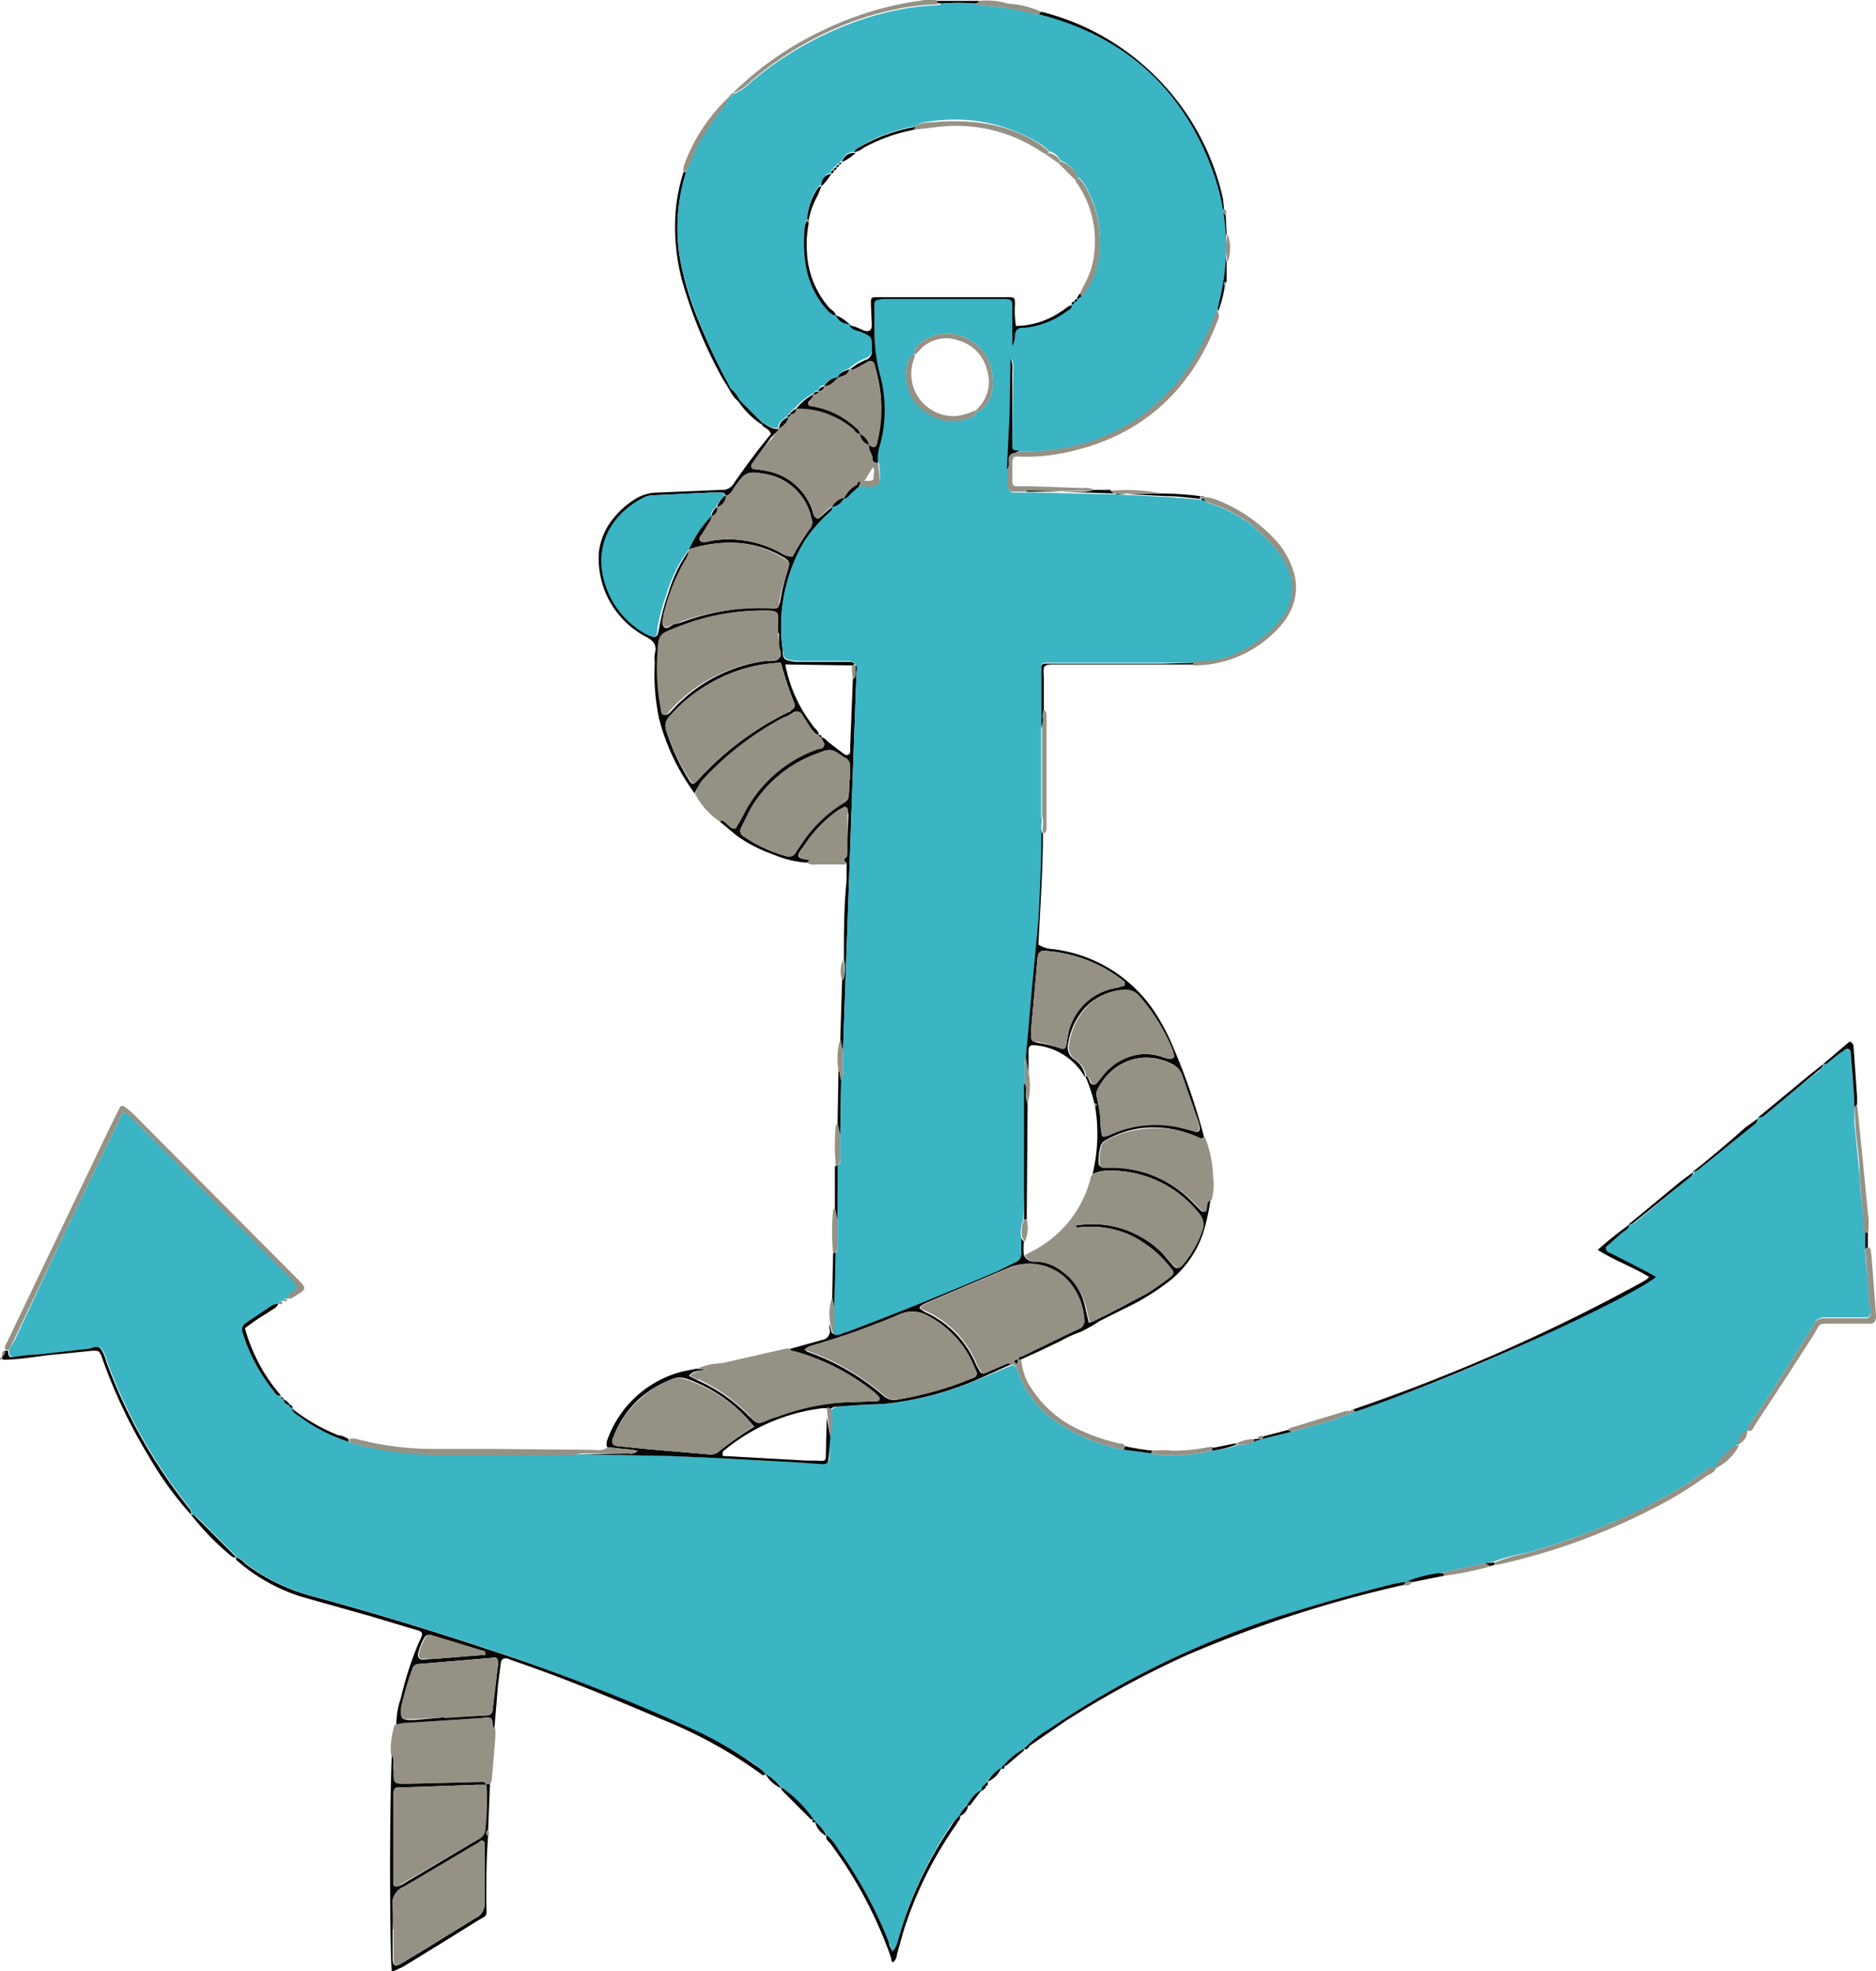 <svg xmlns="http://www.w3.org/2000/svg" viewBox="0 0 208.3 218.9"><g data-name="Group 991"><path data-name="Path 4084" d="M31.4 144.3a.2.2 0 0 1-.1.2c-.2 0-.3 0-.3.3a2.3 2.3 0 0 0-.7.1l-3 2c-.5.3-.5.5-.4 1a20 20 0 0 0 3.5 6.6c.2.3.4.6.8.6a.3.3 0 0 0 .3.3.6.6 0 0 0 .7.6.3.3 0 0 0 .3.3c0 .6.5.8 1 1.1a18.6 18.6 0 0 0 5.3 2.7 2.2 2.2 0 0 0 .4.2 37.6 37.6 0 0 0 9.4 1.2h16l10 .2 4.7.2 9.1.5 3.1.1c.4 0 .6-.2.6-.5v-2.4a8 8 0 0 0 .2-3 1 1 0 0 1 .8-.4l2.8-.2 2.4-.1a35.1 35.1 0 0 0 10.1-2.6l4-1.7c.5.1.6.5.7.9a11.1 11.1 0 0 0 4.5 5.6 20.1 20.1 0 0 0 7.2 2.9l3 .4.3.1a18.6 18.6 0 0 0 6.5-.4 11.4 11.4 0 0 0 3-.7 2.6 2.6 0 0 0 1.6-.3l.9-.3 3.3-.8 4.6-1.3 2.4-.9a203.6 203.6 0 0 0 33.5-15l-.9-.5-4.1-2c-.3-.2-.6-.3-.6-.8l1.7-1.5c.3-.3.8-.5.9-1a1 1 0 0 0 .6-.2l6.2-5.1c.2-.2.4-.3.4-.6a1 1 0 0 0 .6-.3l6.2-5c.2-.2.4-.4.3-.7a1 1 0 0 0 .7-.2q3-2.6 6.1-5c.2-.2.5-.4.4-.7a1 1 0 0 0 .7-.3l1-.8.6-.4c.4-.3.8-.2.8.4 0 2 .5 4 .4 6v1.6l.6 6c0 2 .5 3.9.4 5.8l.2.4v1.8c0 1.9.5 3.8.4 5.7a4.3 4.3 0 0 0 .2.8 3 3 0 0 1 0 .6.5.5 0 0 1-.4.5h-4.7a1.3 1.3 0 0 0-1.2.7l-.3.6-4.2 6.7-2.5 3.7c-.2.3-.4.5-.3.9a1.3 1.3 0 0 0-1 1.5l-.4.1a12.6 12.6 0 0 0-2 2v.5h-.1a1.3 1.3 0 0 0-1.2.3 35.1 35.1 0 0 1-5.5 3.4c-1.7 1-3.4 1.8-5.2 2.5a71 71 0 0 1-9 3.2 22.8 22.8 0 0 0-3.8 1l-1 .2-4.6 1-.6.2a15.3 15.3 0 0 0-3.7 1 7.8 7.8 0 0 0-1.3.1q-6.4 1.6-12.7 3.6a100.1 100.1 0 0 0-25.5 12.5 13 13 0 0 0-2.8 2.2 7.6 7.6 0 0 0-2.2 1.9.5.5 0 0 0-.3.3 4.1 4.1 0 0 0-1.6 1.5.5.5 0 0 0-.3.4.6.6 0 0 0-.3.6c-.8.2-1.2.9-1.6 1.5a2.9 2.9 0 0 0-.9 1.3 4.1 4.1 0 0 0-1 1.1 43 43 0 0 0-5.8 12.7 2.6 2.6 0 0 1-.6 1.2l-.4-1a47.7 47.7 0 0 0-5.6-10.3 5.8 5.8 0 0 0-1.3-1.6 4.4 4.4 0 0 0-1.3-1.5l-.3-.3a14.2 14.2 0 0 0-3.4-3.5A5.5 5.5 0 0 0 85 197a4.3 4.3 0 0 0-1.1-1 39.6 39.6 0 0 0-6.5-3.7 215 215 0 0 0-23-9.1q-9.6-3.2-19.5-5.9a21.7 21.7 0 0 1-7.5-3.6 3.2 3.2 0 0 0-1.1-.8l-4.6-4.6h-.4c0-.6-.3-1-.6-1.3a58.1 58.1 0 0 1-8.8-15.8 4.4 4.4 0 0 0-.6-1.4c-.4-.5-1 0-1.6 0l-5.2.6a23.7 23.7 0 0 0-3 .3c-.4 0-.5-.2-.5-.8l.7-1.2 5.2-11.2 5.7-11.8a17.4 17.4 0 0 0 .8-1.7c.2-.5.6-.5 1-.1l.6.6 17.2 17.3.8.7a.4.4 0 0 1 0 .7c-.4.3-1 .4-1 1Z" fill="#3bb4c4"/><path data-name="Path 4105" d="M92.2 159.6 92 162c0 .4-.2.6-.6.6l-3-.2-9.2-.5-4.7-.2-10-.2 5.3-.1a1 1 0 0 0 1-.3 14.6 14.6 0 0 0-1.7-.2l-1.7-.2a1.3 1.3 0 0 1 0-.7 12 12 0 0 1 8.4-7.7l1.5-.3 1 .1c-.6.2-1.3 0-1.8.7l.2.1.8.4a18.4 18.4 0 0 1 5.6 3.9c1.1 1 .9 1 2.4.4l.9-.4a25.3 25.3 0 0 1 8.3-1.5l2.7-.1a.3.3 0 0 0 .1-.5 7.1 7.1 0 0 0-.5-.5 24.8 24.8 0 0 0-8.7-4.5c-.2 0-.5 0-.6-.3l3.6-1a1 1 0 0 0 .8-1.3 4.4 4.4 0 0 1 0-.5l.2.8a.3.3 0 0 0 .2.3c.6.2 1-.2 1.5-.3 5.6-2 11.2-4.4 16.7-6.8l2-1a1 1 0 0 0 .6-.9v-1.7l.4.5a4.8 4.8 0 0 0 0 1.5 1.2 1.2 0 0 0 1.2.7 5 5 0 0 1 3 1 6.7 6.7 0 0 1 2.6 4.1l.4 1.7a3.7 3.7 0 0 0 .5-.2q3-1.4 5.7-3a32.6 32.6 0 0 0 2.7-1.9c.5-.3.5-.6.1-1a12.3 12.3 0 0 0-4.6-3.7 10.7 10.7 0 0 0-5.5-.8c-.1 0-.4.1-.4-.2a11 11 0 0 1 9.6 3l1.3 1.5c.3.3.5.3.9 0a11.3 11.3 0 0 0 2.2-4 1.8 1.8 0 0 0-.4-2 12.5 12.5 0 0 0-10-4.6 4 4 0 0 0-1.7.4 18.7 18.7 0 0 0 .3-7.5c.2-.2 0-.3-.1-.4a17.4 17.4 0 0 0-1-3c.4 0 .4.5.6.8.2.2.4.2.6 0l.8-1a6.4 6.4 0 0 1 3.9-2.2 6 6 0 0 1 3 .4c.3 0 .5.2.8 0 .2-.2 0-.4 0-.7a20.8 20.8 0 0 0-3.7-6 2 2 0 0 0-1.8-.8 6 6 0 0 0-4.2 1.9 7.6 7.6 0 0 0-1.9 4 1.6 1.6 0 0 0 .6 1.7 2.7 2.7 0 0 1 1.3 2 1.8 1.8 0 0 1-.3-.4 7 7 0 0 0-5.1-3.1c-.7-.1-.9 0-.9.7v2.3l-.4-1.7.7-7.9.7-7.4c.2-3.8.4-7.7.4-11.5a2.8 2.8 0 0 1 0 1.1 1.5 1.5 0 0 0 .2.9c0 4.1-.3 8.2-.5 12.3a3.4 3.4 0 0 0 1.6.5 15.8 15.8 0 0 1 11.7 7.6 22.3 22.3 0 0 1 1.5 2.9 71 71 0 0 1 3.6 10.4.6.6 0 0 1-.7 0 11.6 11.6 0 0 0-6.4-1 10.9 10.9 0 0 0-3.8 1.3 1.1 1.1 0 0 0-.6.7 5.6 5.6 0 0 0-.2 2 .4.4 0 0 0 .4.3h1a12.8 12.8 0 0 1 9.2 4.1l.7.7c.3.3.5.2.6-.2 0-.4 0-.8.5-.9a24.2 24.2 0 0 1-.8 3.6 11.4 11.4 0 0 1-3.8 5.4 26.7 26.7 0 0 1-3.7 2.4l-4 2a15.4 15.4 0 0 1-2.1 1.2 13.6 13.6 0 0 0-2.2 1l-2.3 1.1-2.2 1h-.3c0-.3.3-.3.5-.4l4.7-2.3 1.5-.7a1 1 0 0 0 .6-1.2 7 7 0 0 0-1.7-4 5.8 5.8 0 0 0-6.4-1.7l-9.4 4c-.3.2-.6.2-.7.6l.6.4a11 11 0 0 1 5.7 5.9l.4.7a.4.4 0 0 0 .5.2l2.3-1a.6.6 0 0 1 .7 0l-4 1.8a35.1 35.1 0 0 1-10.1 2.6l-2.4.1-2.8.2a1 1 0 0 0-.8.3.6.6 0 0 0-.5-.1 2.2 2.2 0 0 0-.5 0 21.1 21.1 0 0 0-10.7 4.6.5.5 0 0 0-.2.7h.3l9 .5h1.1c1 .1 1 0 1-.8l.1-4Zm-2.9-9.8.3.3a26.4 26.4 0 0 1 8.6 5 1.8 1.8 0 0 0 1.6.3 37.5 37.5 0 0 0 8-2.3c.7-.2.8-.5.5-1a11.2 11.2 0 0 0-5.3-6 3.5 3.5 0 0 0-3.2-.1 84.8 84.8 0 0 1-9.9 3.5 3 3 0 0 0-.6.4Zm-5.6 8.6a16.6 16.6 0 0 0-7.5-5.3 2.3 2.3 0 0 0-1.7.1 12.2 12.2 0 0 0-3.7 2.3 11.3 11.3 0 0 0-2.7 4.1c-.3.6 0 1 .6 1l2.9.3 7 .6a1.5 1.5 0 0 0 1.2-.3 38.3 38.3 0 0 1 4-2.8Zm38.7-32.2c.5 0 .8-.2 1.2-.4a12 12 0 0 1 8-.5l1.2.4c.2 0 .4 0 .4-.4a2.5 2.5 0 0 0-.1-.6l-1.9-5.4a2 2 0 0 0-1-1.1c-2.8-1.5-6.4-.8-8.3 2.7a1.3 1.3 0 0 0-.1 1 20.3 20.3 0 0 1 .4 2.5 6 6 0 0 0 .2 1.8Zm-7.9-12v.8c0 .5 0 .6.7.8a14.7 14.7 0 0 1 2.5.6c.4.2.6 0 .7-.3a14.8 14.8 0 0 1 .3-1.7 6.5 6.5 0 0 1 5.3-4.7l.7-.2c.2 0 .2-.2.2-.4a.6.6 0 0 0-.2-.2 15.7 15.7 0 0 0-8.6-3.3c-.6 0-.8.1-.9.8l-.7 7.8Z" fill="#070707"/><path data-name="Path 4117" d="M112.4 151.6a.6.6 0 0 0-.7-.1l-2.3 1a.4.4 0 0 1-.5-.2l-.4-.7a11 11 0 0 0-5.7-6l-.6-.3c.1-.4.4-.4.7-.6l9.4-4a5.8 5.8 0 0 1 6.4 1.6 7 7 0 0 1 1.7 4.1 1 1 0 0 1-.6 1.2l-1.5.7-4.7 2.3c-.2 0-.5.1-.5.4a.9.9 0 0 0-.3 0 .9.9 0 0 0-.2.2 1 1 0 0 0 .1.2.1.1 0 0 0 .3-.1v-.3h.4a6.4 6.4 0 0 0 1.2 3.3 12.4 12.4 0 0 0 5.3 4.5 21.5 21.5 0 0 0 4.4 1.5c.2 0 .5 0 .6.3l-.1.4a20.1 20.1 0 0 1-7.2-2.9 11.1 11.1 0 0 1-4.5-5.6c-.1-.4-.2-.8-.7-1Z" fill="#969185"/><path data-name="Path 4122" d="M77.2 88.2a24.1 24.1 0 0 1-4-8.3 23.9 23.9 0 0 1-.5-6.3 5 5 0 0 1 0-1c.3-1-.2-1.5-1-1.9a9.8 9.8 0 0 1-5.2-9.4 7.2 7.2 0 0 1 1.5-3.6 9.4 9.4 0 0 1 2.4-2.2 4.8 4.8 0 0 1 2.6-.8l7.2-.3a1.4 1.4 0 0 0 1.2-.6c1.3-1.9 2.7-3.8 4.2-5.6-.2-.6-.8-.7-1-1v-.3c.6.3 1.2.9 2 .7l-1 1-2.1 2.9c-.2.3 0 .6.3.6a14.2 14.2 0 0 1 1.8.3 6.6 6.6 0 0 1 4.5 4c.2.4.1.9.7 1.2.6-.3 1-1 1.7-1.3 0 .5-.4.6-.6.8a15.4 15.4 0 0 0-2.6 3.1 18.5 18.5 0 0 0-2.4 11.9c0 1.2.2 1.2 1.4 1.4h6c.2 0 .5 0 .6.3l-.3.1-7-.1a1.3 1.3 0 0 0-.4 0 15.8 15.8 0 0 0 3 6.7c.2.4.7.6.7 1.1-.3 0-.5-.3-.7-.5L89 79.5a.6.6 0 0 0-1-.3l-.9.5a33.8 33.8 0 0 0-9 7 4.1 4.1 0 0 0-1 1.5ZM76.5 61a2.5 2.5 0 0 1-.5 1.4 22.7 22.7 0 0 0-2.3 5.8c0 .5-.3 1 0 1.4.4.4.8-.2 1.2-.3a4 4 0 0 0 .8-.2 26 26 0 0 1 10-1.6c.7.1.7 0 .9-.6a25.7 25.7 0 0 1 .9-3.7c.2-.7.2-.9-.5-1.3a11.4 11.4 0 0 0-5-1.6 14.8 14.8 0 0 0-5.5.7 13.3 13.3 0 0 1 2.5-3.8 1.2 1.2 0 0 1-.3.9l-.8 1.3a.6.6 0 0 0-.2.6c.1.2.4.2.6.2l1-.2a12 12 0 0 1 7.4 1.4 2.2 2.2 0 0 0 1.3.4 29.4 29.4 0 0 1 2-3.2 1 1 0 0 0 .1-1 6.3 6.3 0 0 0-5.4-5c-1.7-.3-2-.1-3 1.3-.3.4-.5 1-1.1 1.2a.5.5 0 0 0-.5-.4H79l-6.4.3a2.3 2.3 0 0 0-1 .2c-3 1.5-5.7 4.9-4.4 9.4a9.6 9.6 0 0 0 4.4 5.7 4.3 4.3 0 0 0 .9.4.4.4 0 0 0 .5-.2 5 5 0 0 0 .2-.8 23.1 23.1 0 0 1 1-3.8 15.6 15.6 0 0 1 2.4-4.9Zm10.2 12.6a16.8 16.8 0 0 0-7.7 2.2 17.2 17.2 0 0 0-4.7 3.8 1.5 1.5 0 0 0-.3 1.6 23.3 23.3 0 0 0 2.5 5.4 1.2 1.2 0 0 0 .2.3.3.3 0 0 0 .5 0 4.8 4.8 0 0 0 .5-.5 33.4 33.4 0 0 1 9.8-7.3c.2 0 .3-.2.4-.3a.5.5 0 0 0 .3-.7 40.4 40.4 0 0 1-1.5-4.5Zm-.3-3.3v-1.5c0-.8-.1-.9-1-1H85a25 25 0 0 0-10 2c-1.7.6-1.8.7-1.9 2.6a24.1 24.1 0 0 0 .3 6c.1.4 0 .9.4 1 .4 0 .6-.3.8-.5A17.1 17.1 0 0 1 85 73.4c.5 0 1.1.1 1.5-.3s0-1 0-1.5v-1.3Z" fill="#070707"/><path data-name="Path 4123" d="M87.8 149.8c0 .3.4.2.6.3a24.8 24.8 0 0 1 8.7 4.5 7.1 7.1 0 0 1 .5.5.3.3 0 0 1-.1.5l-2.7.1a25.3 25.3 0 0 0-8.3 1.6l-1 .3c-1.4.6-1.2.7-2.3-.4a18.4 18.4 0 0 0-5.6-4c-.3 0-.5-.2-.8-.3l-.2-.1c.5-.6 1.2-.5 1.8-.7l-1-.1a6.7 6.7 0 0 1 2.7-.6l7-1.6a1.3 1.3 0 0 1 .7 0Z" fill="#969185"/><path data-name="Path 4126" d="M55 192a9.5 9.5 0 0 1 0 1l-.4 4.7a2.2 2.2 0 0 1-.2.5.3.3 0 0 0-.4 0c0-.4-.5-.3-.7-.3l-8 .2c-1.6 0-1.6 0-1.6-1.5 0-.6.2-1.2-.3-1.8a9 9 0 0 1 .4-3.2l.2-.1a6.7 6.7 0 0 1 1.7-.2l7.6-.5c.4 0 .8-.2 1.2 0 .3.3 0 .8.3 1a1 1 0 0 0 .1.1Z" fill="#969185"/><path data-name="Path 4127" d="M77.2 88.2a4.1 4.1 0 0 1 .8-1.6 33.8 33.8 0 0 1 9.1-7c.3 0 .7-.3 1-.4a.6.6 0 0 1 1 .2l1.1 1.7c.2.2.4.5.7.5a.4.4 0 0 0 .3.3 5.6 5.6 0 0 0 .3.6c.1.2 0 .4-.2.6a3.2 3.2 0 0 1-.5.1 14.7 14.7 0 0 0-8.3 7.4l-.8 1.4c-.6 0-1-.5-1.4-.8l-.3.1a8.5 8.5 0 0 1-2.8-3.1Z" fill="#969185"/><path data-name="Path 4128" d="M134.5 133.3c-.5.1-.4.5-.5.9 0 .4-.3.5-.6.2l-.7-.7a12.8 12.8 0 0 0-9.3-4h-.9a.4.4 0 0 1-.4-.4 5.6 5.6 0 0 1 .2-2 1.1 1.1 0 0 1 .6-.7 10.9 10.9 0 0 1 3.8-1.2 11.6 11.6 0 0 1 6.4.9.6.6 0 0 0 .7 0 13 13 0 0 1 .9 4.5 5.5 5.5 0 0 1-.2 2.5Z" fill="#969185"/><path data-name="Path 4129" d="M55 192a1 1 0 0 1-.2-.2c-.2-.2 0-.7-.3-1-.4-.2-.8 0-1.2 0l-7.6.5a6.7 6.7 0 0 0-1.7.2 9.4 9.4 0 0 1 .5-2.9 38.6 38.6 0 0 1 2-6.2l.2-.4c.3-.7.2-.8-.5-1l-5-1.5-7.8-2.2a20 20 0 0 1-7.2-4.1v-.3a3.2 3.2 0 0 1 1.1.8 21.7 21.7 0 0 0 7.5 3.6q9.9 2.7 19.5 5.9a215 215 0 0 1 23 9 39.6 39.6 0 0 1 6.5 3.8 4.3 4.3 0 0 1 1.2 1 .3.3 0 0 1-.5 0 51.3 51.3 0 0 0-11.1-6.1c-5.4-2.3-10.9-4.6-16.5-6.5l-.5-.2c-.5-.1-.7 0-.8.5l-.3 2.4-.4 4.8Zm-5.6-1.3 4.6-.2c.4 0 .7-.2.7-.7l.6-5c0-.6-.1-.8-.6-.7l-8.3.7a.7.7 0 0 0-.6.5 30.8 30.8 0 0 0-1.2 4.4 4.6 4.6 0 0 0 0 .4c-.1.7 0 .8.7.9h.8l3.3-.3Zm-1-6.5 5-.4.4-.1a.3.3 0 0 0-.3-.4l-5.6-1.7a.6.6 0 0 0-.8.3 7 7 0 0 0-.7 1.8c0 .4.2.6.5.6l1.4-.1Z" fill="#070707"/><path data-name="Path 4130" d="M80 91.3c0-.2.2-.2.3-.1.5.3.8.9 1.4.8l.8-1.4a14.7 14.7 0 0 1 8.3-7.4 3.2 3.2 0 0 0 .5-.1c.2-.2.3-.4.2-.6a5.6 5.6 0 0 1-.3-.6c.4 0 .6.4.9.6l1.7 1.3a.4.4 0 0 0 .6-.3 5.7 5.7 0 0 0 0-.6l.3-7.5a.5.5 0 0 0 .3-.4v-1.2c.3.3.1.7.1 1l-.4 11-.5 14-.6 17-.3-1.4.2-6.5.2-.3a4.2 4.2 0 0 0 0-2c0-3 0-5.9.3-8.8V96c.1-.3-.7-.5 0-.8v-.6l.2-4a2.3 2.3 0 0 0-.1-.6.3.3 0 0 0-.5-.3 3.7 3.7 0 0 0-.7.4 14.4 14.4 0 0 0-3.6 3.8c-1 1.3-.9 1.4.6 1.6l-.3.3a11 11 0 0 1-3.7-.9 15.8 15.8 0 0 1-4.1-2.1L80 91.3Zm14.3-4.7v-1.4a1 1 0 0 0-.5-1l-.1-.1c-1.4-1-1.5-1-3-.4a14 14 0 0 0-7.4 6.2l-1 2a.7.7 0 0 0 .3 1 15.4 15.4 0 0 0 4.8 2.2c.5 0 .7 0 1-.5l.4-.7a14.9 14.9 0 0 1 4-4.2c1.6-1 1.4-.6 1.5-2.6v-.5Z" fill="#070707"/><path data-name="Path 4131" d="M43.4 194.8c.5.6.2 1.2.3 1.8 0 1.5 0 1.5 1.5 1.5l8-.2c.3 0 .7-.1.8.3h-1l-8.5.3h-.3c-.4 0-.5.3-.5.6V208.8a3.5 3.5 0 0 0 0 .5.3.3 0 0 0 .3.2 1.7 1.7 0 0 0 .6-.2l8.6-5.1a1.2 1.2 0 0 0 .6-1 27.5 27.5 0 0 0 .2-5 .3.3 0 0 1 .4 0l-.2 5c-.3.3-.3.3 0 .7-.2 2.4-.2 4.8-.2 7.2 0 2 .3 1.4-1.3 2.4a657 657 0 0 1-8.1 5c-.4.1-.7.4-1.1.4-.2-1.6-.3-16.5 0-24Zm.2 19.5v3.2c0 .8.3 1 1 .5l2.2-1.3 6-3.7a1.7 1.7 0 0 0 1-1.7V204.9a.3.3 0 0 0-.6-.3l-1 .6-7.3 4.3a2 2 0 0 0-1.3 2.2 22.5 22.5 0 0 1 0 2.6Z" fill="#070707"/><path data-name="Path 4132" d="M32 144.2c0-.6.5-.7.8-1a.4.4 0 0 0 0-.6l-.7-.8L15 124.5l-.7-.6c-.3-.4-.7-.4-.9.1a17.4 17.4 0 0 1-.8 1.7l-5.7 11.8-5.3 11.2-.6 1.2H.6c-.2-.4.2-.8.3-1.1l11.3-23.6 1-2c.2-.5.4-.5.9-.1l.7.6 18 18.1c1.4 1.4 1.3 1.3-.3 2.3a.7.7 0 0 1-.5.1Z" fill="#969185"/><path data-name="Path 4133" d="M180.9 136c0 .5-.6.7-.9 1l-1.7 1.5c0 .5.3.6.6.7l4.1 2.1.9.5c-3.8 2.9-23 11.5-33.5 15 0-.3-.2-.3-.4-.2a204 204 0 0 0 32.3-14.2c.3-.2.6-.3.8-.6-1.8-1.1-3.8-1.8-5.7-3a42.2 42.2 0 0 1 3.5-2.8Z" fill="#070707"/><path data-name="Path 4134" d="M113.7 194.2a13 13 0 0 1 2.8-2.2 100.1 100.1 0 0 1 25.5-12.5q6.3-2 12.7-3.6a7.8 7.8 0 0 1 1.4-.2l-.2.3a136 136 0 0 0-24.1 7.8 106 106 0 0 0-13.6 7.4l-3.9 2.7c-.1.2-.3.5-.6.3Z" fill="#070707"/><path data-name="Path 4135" d="M135.2 34.6a1 1 0 0 1 0 1c-3 7.9-8.6 13-17.1 14.7a20.1 20.1 0 0 1-5 .4c-.5 0-.6 0-.7.6v2.2c0 .4.2.5.5.5h1.5l5.9.2a2 2 0 0 1 1.2.2 4 4 0 0 1-1.4.1l-6 .1h-1.6a.7.7 0 0 1-.7-.7v-1.8c.3-.3.2-.7.2-1a.7.7 0 0 1 .7-.8 3.3 3.3 0 0 0 .5-.2 23.4 23.4 0 0 0 4.5-.3 21.1 21.1 0 0 0 9-3.7A29.3 29.3 0 0 0 130 43a19.7 19.7 0 0 0 3-4.3 45.3 45.3 0 0 0 2-4.4.2.2 0 0 1 .1.3Z" fill="#969185"/><path data-name="Path 4136" d="M135.2 34.6a.2.2 0 0 0-.1-.3l.2-1a24.6 24.6 0 0 0-.7-14.2c-3.4-9.2-9.8-15-19.3-17.5l.3-.3a27.3 27.3 0 0 1 12 6.5 27.5 27.5 0 0 1 8.2 14.3l.1 1c-.1.4-.1.6.2.8l.1 2a7 7 0 0 0 0 3.2v2.2c-.3 0-.4.2-.2.4a11.6 11.6 0 0 1-.8 3Z" fill="#070707"/><path data-name="Path 4137" d="m89.6 95.8.3-.3c-1.5-.2-1.5-.3-.6-1.6a14.4 14.4 0 0 1 3.6-3.8 3.7 3.7 0 0 1 .7-.4.3.3 0 0 1 .5.2 2.3 2.3 0 0 1 0 .7v4c0 .2 0 .6-.2.6-.6.3.2.5 0 .8h-3.3a1.3 1.3 0 0 1-1-.2Z" fill="#969185"/><path data-name="Path 4138" d="M91.8 203.8a5.8 5.8 0 0 1 1.3 1.6 47.7 47.7 0 0 1 5.6 10.3c0 .3.2.6.4 1a2.6 2.6 0 0 0 .6-1.2 43 43 0 0 1 5.9-12.7 4.1 4.1 0 0 1 1-1.2c.1.5-.3.7-.4 1a43.2 43.2 0 0 0-5.8 11.6l-.8 2.8a1.4 1.4 0 0 1-.4.9c-.3 0-.2-.4-.3-.6a47.8 47.8 0 0 0-6.8-12.7c-.2-.2-.5-.4-.3-.8Z" fill="#070707"/><path data-name="Path 4139" d="M.6 150h.3c0 .5.1.8.5.7a23.7 23.7 0 0 1 3-.3l5.2-.6c.6 0 1.2-.5 1.6 0a4.4 4.4 0 0 1 .6 1.4 58.1 58.1 0 0 0 8.8 15.8c.3.4.7.7.6 1.2a38.3 38.3 0 0 1-4.7-6.5 57.8 57.8 0 0 1-5.2-11c-.3-.7-.3-.7-1-.7l-5 .5c-1.6.2-3.3.5-5 .5l-.1-.3c.2-.2.4-.4.3-.7Z" fill="#070707"/><path data-name="Path 4140" d="M133.8 55.2a5.7 5.7 0 0 1 1 .2 17.4 17.4 0 0 1 7.2 5 9 9 0 0 1 1.5 2.7 5.9 5.9 0 0 1-.4 5.1 4.6 4.6 0 0 1-.5.8 12.8 12.8 0 0 1-9.8 4.9 1.2 1.2 0 0 1-.3 0v-.4c.4-.3.8-.2 1.2-.2a9.2 9.2 0 0 0 1.6-.2 13 13 0 0 0 6.7-4.3 5.3 5.3 0 0 0 1.3-4.3 6.5 6.5 0 0 0-1.4-3.2 21.1 21.1 0 0 0-3.3-3.3 17 17 0 0 0-4.8-2.3l-.1-.3Z" fill="#969185"/><path data-name="Path 4141" d="m67.5 160.7 1.7.2a14.6 14.6 0 0 1 1.6.2 1 1 0 0 1-.9.3h-5.3l-1.2.2H48.6a37.6 37.6 0 0 1-9.4-1.3 2.2 2.2 0 0 1-.4-.2v-.3a1.7 1.7 0 0 1 .8 0 32.9 32.9 0 0 0 7.9 1.1h6.7l11.3.1c.7 0 1.4.2 2-.3Z" fill="#969185"/><path data-name="Path 4142" d="M194.1 158.9c-.1-.4 0-.6.3-.9l2.5-3.7 4.2-6.7.3-.6a1.3 1.3 0 0 1 1.2-.6h4.6a.5.5 0 0 0 .5-.6 3 3 0 0 0 0-.6 4.3 4.3 0 0 1-.2-.8c0-2-.3-3.8-.4-5.7l.4-.2c.3.2.2.6.3.9l.5 6.6v.2c0 .5-.2.8-.7.8h-4c-1.7 0-1.4-.2-2.2 1.2l-2.7 4.2-3.8 5.8c-.2.3-.3.8-.8.7Z" fill="#969185"/><path data-name="Path 4143" d="M166 173.5a22.8 22.8 0 0 1 3.8-1.1 71 71 0 0 0 8.9-3.2c1.8-.7 3.5-1.6 5.2-2.5a35.1 35.1 0 0 0 5.5-3.4 1.3 1.3 0 0 1 1.2-.4c-.2.6-.7.8-1.1 1a43.4 43.4 0 0 1-6.3 3.8 70.8 70.8 0 0 1-16.6 6 4.3 4.3 0 0 1-.7.1v-.3Z" fill="#969185"/><path data-name="Path 4144" d="M81.4 10.3a36 36 0 0 1 9.7-6.8A36.5 36.5 0 0 1 102.7 0a3 3 0 0 1 1.3 0c0 .3.4.2.5.3a2.1 2.1 0 0 1-.6.2 23.7 23.7 0 0 0-3.2.3 33.6 33.6 0 0 0-7.8 2.3 37.5 37.5 0 0 0-9.5 5.9 5.9 5.9 0 0 1-1.8 1.3l-.2-.1Z" fill="#969185"/><path data-name="Path 4145" d="m81 43.3-.8-1.3a51.8 51.8 0 0 1-4.4-10.6 23.2 23.2 0 0 1-.8-7.7 19.3 19.3 0 0 1 .9-4.6h.3a20.7 20.7 0 0 0-.8 9 32.6 32.6 0 0 0 2.2 7.6 65.2 65.2 0 0 0 3.6 7.5l-.2.1Z" fill="#070707"/><path data-name="Path 4146" d="m207 136.9-.1-.4c0-2-.3-3.8-.4-5.8 0-2-.4-4-.5-6l-.1-1.7.3-.4a2078.3 2078.3 0 0 1 1.2 12.1 7.4 7.4 0 0 1 0 2.3Z" fill="#969185"/><path data-name="Path 4147" d="M31.2 155c-.4.1-.6-.2-.8-.5a20 20 0 0 1-3.5-6.6c-.1-.5 0-.7.4-1l3-2a2.3 2.3 0 0 1 .6-.1c-.2.5-.7.6-1.2 1a26 26 0 0 0-2.5 1.7 19.1 19.1 0 0 0 3.2 6.5l.8 1Z" fill="#070707"/><path data-name="Path 4148" d="M132.5 73.5v.3h-15.3c-1.3 0-1.4 0-1.3 1.4v3.6a2 2 0 0 0-.1 1 2 2 0 0 1-.2 1V74a.4.4 0 0 1 .4-.3H129.1l3.4-.1Z" fill="#070707"/><path data-name="Path 4149" d="M115.6 80.8a2 2 0 0 0 .2-1 2 2 0 0 1 .1-1 .7.7 0 0 1 .3.6V92a.7.7 0 0 1-.3.6 1.5 1.5 0 0 1-.1-.9 2.7 2.7 0 0 0-.1-1.1v-9.8Z" fill="#969185"/><path data-name="Path 4150" d="M114 54.6h6.1a4 4 0 0 0 1.4-.2h1.8a1 1 0 0 0 .8.5l4.9-.1a36.4 36.4 0 0 1 4.3.3.2.2 0 0 0 0 .3c-1.2-.1-2.5-.3-3.8-.3l-5.9-.3-8.8-.3a5.2 5.2 0 0 0-.8 0Z" fill="#070707"/><path data-name="Path 4151" d="m206.2 122.6-.3.4c0-2-.3-4-.4-6 0-.5-.4-.7-.8-.3l-.6.4-1 .8a1 1 0 0 1-.7.3l2.8-2.4c.1-.1.3-.2.4 0a.6.6 0 0 1 .2.3l.4 5.7Z" fill="#070707"/><path data-name="Path 4152" d="m76.2 19-.3.1a2.3 2.3 0 0 1 0-.6 19.6 19.6 0 0 1 4.9-7.6l.1.1a2 2 0 0 1-.4.8 43 43 0 0 0-2.6 3.7c-.7 1.1-1 2.4-1.7 3.5Z" fill="#969185"/><path data-name="Path 4153" d="M188 130c0 .4-.1.5-.3.7l-6.2 5a1 1 0 0 1-.7.3l5.8-4.8 1.5-1.1Z" fill="#070707"/><path data-name="Path 4154" d="M195.2 124.1c0 .3-.1.5-.3.7l-6.2 5a1 1 0 0 1-.7.3q3-2.4 5.8-4.9l1.4-1Z" fill="#070707"/><path data-name="Path 4155" d="M202.4 118.2c0 .3-.2.5-.4.6l-6 5a1 1 0 0 1-.8.3l5.8-4.8 1.4-1.1Z" fill="#070707"/><path data-name="Path 4156" d="m21.2 168.2.4.1 4.6 4.6a.4.4 0 0 1-.4 0 29.3 29.3 0 0 1-4.6-4.7Z" fill="#070707"/><path data-name="Path 4157" d="M38.7 159.8v.3a18.6 18.6 0 0 1-5.3-2.7c-.4-.3-.9-.5-1-1a20.6 20.6 0 0 0 5.2 3c.4 0 .7.2 1.1.4Z" fill="#070707"/><path data-name="Path 4158" d="m115.6 1.3-.3.3a3.8 3.8 0 0 1-.5 0 27.6 27.6 0 0 0-6.2-1l-.4-.2c.1-.1.4 0 .5-.3a7.8 7.8 0 0 1 3.2.3 10.6 10.6 0 0 1 3.7.9Z" fill="#969185"/><path data-name="Path 4159" d="M150 156.6c.2-.1.4 0 .4.2l-2.4.9-4.6 1.3-.4-.2a.8.8 0 0 1 .5-.3l5.9-1.8a2.4 2.4 0 0 1 .6 0Z" fill="#969185"/><path data-name="Path 4160" d="M134.6 161.1a18.6 18.6 0 0 1-6.5.4l-.3-.1.2-.3a10 10 0 0 1 2.2 0 20.6 20.6 0 0 0 4-.4 1.5 1.5 0 0 1 .5 0Z" fill="#969185"/><path data-name="Path 4161" d="m160.3 174.6 4.6-1 .7.3-.3.1a38.3 38.3 0 0 1-5 1Z" fill="#969185"/><path data-name="Path 4162" d="M86.8 198.5a14.2 14.2 0 0 1 3.5 3.5.3.3 0 0 1-.4-.1l-3-3a.3.3 0 0 1-.1-.4Z" fill="#070707"/><path data-name="Path 4163" d="M92.5 139.2a26.8 26.8 0 0 1 0-4.8l.2-.3.3 1.4v3a2 2 0 0 1-.2.6Z" fill="#969185"/><path data-name="Path 4164" d="M92.8 129.5a24.3 24.3 0 0 1 0-4.5l.2-.3.3 1.4v2.3c0 .3 0 .7-.2 1Z" fill="#969185"/><path data-name="Path 4165" d="m93.3 126.1-.3-1.4.1-5.8c.3.3.1.7.3 1l-.1 6.2Z" fill="#070707"/><path data-name="Path 4166" d="M93.4 120c-.2-.4 0-.8-.3-1.1a7.8 7.8 0 0 1 .2-3.5l.3 1.4v2c0 .4.1.8-.2 1.2Z" fill="#969185"/><path data-name="Path 4167" d="M160.3 174.6v.4l-3.5.7a1 1 0 0 0-.8 0 15.3 15.3 0 0 1 3.7-1h.6Z" fill="#070707"/><path data-name="Path 4168" d="M190.6 163v-.5a12.6 12.6 0 0 1 2-2h.5a5.7 5.7 0 0 1-2.5 2.5Z" fill="#969185"/><path data-name="Path 4169" d="M84.5 47.1a9.4 9.4 0 0 1-2.5-2.5 1.5 1.5 0 0 0 .1-.2l2.5 2.5v.2Z" fill="#070707"/><path data-name="Path 4170" d="m92.5 139.2.3-.1-.1 6.4-.3-1.4Z" fill="#070707"/><path data-name="Path 4171" d="m92.8 129.5.3-.1-.1 6.1-.3-1.4v-4.6Z" fill="#070707"/><path data-name="Path 4172" d="m92.4 144.1.3 1.4v2.6a.3.3 0 0 1-.3-.3l-.2-.8a5.5 5.5 0 0 1 .2-2.9Z" fill="#969185"/><path data-name="Path 4173" d="M129 54.8h-4.9a1 1 0 0 1-.8-.3 20.4 20.4 0 0 1 5.7.3Z" fill="#969185"/><path data-name="Path 4174" d="M111.5 196a7.6 7.6 0 0 1 2.2-1.8v.2l-2 1.7h-.2Z" fill="#070707"/><path data-name="Path 4175" d="m143 158.8.4.2-3.3.8.2-.3Z" fill="#070707"/><path data-name="Path 4176" d="M108.7.1c-.1.3-.4.2-.5.3a20.9 20.9 0 0 0-3.7 0c-.1-.1-.4 0-.5-.3Z" fill="#070707"/><path data-name="Path 4177" d="M134.6 161.1v-.3l2.5-.5h.5a11.4 11.4 0 0 1-3 .8Z" fill="#070707"/><path data-name="Path 4178" d="m128 161-.2.4-3-.4.1-.4a27.3 27.3 0 0 0 3.1.5Z" fill="#070707"/><path data-name="Path 4179" d="M107.4 200.4c.4-.6.8-1.3 1.6-1.6l-1.3 1.7h-.3Z" fill="#070707"/><path data-name="Path 4180" d="M85 197a5.5 5.5 0 0 1 1.8 1.6A3.5 3.5 0 0 1 85 197Z" fill="#070707"/><path data-name="Path 4181" d="M109.6 198a4.1 4.1 0 0 1 1.6-1.7 3 3 0 0 1-1.6 1.6Z" fill="#070707"/><path data-name="Path 4182" d="M137.6 160.4h-.5a4.5 4.5 0 0 1 2.2-.6v.3a2.6 2.6 0 0 1-1.7.3Z" fill="#969185"/><path data-name="Path 4183" d="M90.5 202.3a4.4 4.4 0 0 1 1.3 1.6 2.3 2.3 0 0 1-1.3-1.6Z" fill="#070707"/><path data-name="Path 4184" d="M136.3 29.1a7 7 0 0 1 0-3.1 4.3 4.3 0 0 1 0 3.1Z" fill="#969185"/><path data-name="Path 4185" d="M193 160.4a1.3 1.3 0 0 1 1-1.5 1.6 1.6 0 0 1-1 1.5Z" fill="#969185"/><path data-name="Path 4186" d="M82 44.6a4 4 0 0 1-1-1.3l.2-.1a3.7 3.7 0 0 1 1 1.3 1.5 1.5 0 0 1-.2.1Z" fill="#070707"/><path data-name="Path 4187" d="M106.5 201.7a2.9 2.9 0 0 1 1-1.3 1.4 1.4 0 0 1-1 1.3Z" fill="#070707"/><path data-name="Path 4188" d="M93.6 106.6a4.2 4.2 0 0 1 .1 2l-.2.3a3.3 3.3 0 0 1 .1-2.3Z" fill="#969185"/><path data-name="Path 4189" d="M207 136.9h.4v1.6l-.3.2v-1.8Z" fill="#070707"/><path data-name="Path 4190" d="M156 175.7a1 1 0 0 1 .8 0 .8.8 0 0 1-1 .3l.3-.3Z" fill="#969185"/><path data-name="Path 4191" d="m165.5 173.9-.6-.3 1-.1v.3Z" fill="#070707"/><path data-name="Path 4192" d="M32.2 156a.6.6 0 0 1-.7-.6 1.7 1.7 0 0 1 .7.6Z" fill="#070707"/><path data-name="Path 4193" d="M136.1 23.9c-.3-.2-.3-.4-.2-.7a.5.5 0 0 1 .2.7Z" fill="#969185"/><path data-name="Path 4194" d="M.5 150c.1.3 0 .5-.3.6 0-.2 0-.5.3-.6Z" fill="#969185"/><path data-name="Path 4195" d="M54.2 204c-.3-.5-.3-.5 0-.8a.7.7 0 0 1 0 .7Z" fill="#969185"/><path data-name="Path 4196" d="M109 198.9a.6.6 0 0 1 .4-.7c.2.4-.2.5-.4.7Z" fill="#070707"/><path data-name="Path 4197" d="m139.2 160.1.1-.3a1.4 1.4 0 0 0 .3 0h.5Z" fill="#070707"/><path data-name="Path 4198" d="M140 159.8h-.4a.5.5 0 0 1 .7-.3l-.2.3Z" fill="#969185"/><path data-name="Path 4199" d="m90.2 202 .4.3c-.4.2-.4 0-.4-.3Z" fill="#070707"/><path data-name="Path 4200" d="M109.3 198.3a.5.5 0 0 1 .4-.4c0 .3 0 .5-.4.4Z" fill="#070707"/><path data-name="Path 4201" d="M111.2 196.4a.5.5 0 0 1 .3-.4c.1.4 0 .5-.3.4Z" fill="#070707"/><path data-name="Path 4202" d="M31 144.8c0-.2.1-.3.3-.3.1.3 0 .4-.3.3Z" fill="#969185"/><path data-name="Path 4203" d="M136 31.7c-.2-.2-.1-.3.1-.4.1.1 0 .3-.1.4Z" fill="#969185"/><path data-name="Path 4204" d="M32.5 156.3a.3.3 0 0 1-.4-.3.4.4 0 0 1 .4.3Z" fill="#070707"/><path data-name="Path 4205" d="m80.8 10.9.3-.3.1.1-.3.3-.1-.1Z" fill="#969185"/><path data-name="Path 4206" d="m81 10.6.4-.3.2.1-.4.3Z" fill="#969185"/><path data-name="Path 4207" d="M133.4 55.4a.2.2 0 0 1-.1-.3.5.5 0 0 1 .5.1l-.1.2h-.4Z" fill="#969185"/><path data-name="Path 4208" d="M31.5 155.4a.3.3 0 0 1-.3-.3.5.5 0 0 1 .3.3Z" fill="#070707"/><path data-name="Path 4209" d="M31.4 144.3h.5s0 .2-.2.2-.3 0-.3-.2Z" fill="#969185"/><path data-name="Path 4210" d="M.2 150.7v.3c-.3 0-.3-.2 0-.3Z" fill="#969185"/><path data-name="Path 4211" d="m92.2 159.6-.3-2.3-.1-1a.6.6 0 0 1 .5.2 8 8 0 0 1-.1 3.1Z" fill="#969185"/><path data-name="Path 4212" d="m81.2 10.7.4-.3a5.9 5.9 0 0 0 1.8-1.3A37.5 37.5 0 0 1 93 3.2a33.6 33.6 0 0 1 7.8-2.3 23.7 23.7 0 0 1 3.2-.3 2.1 2.1 0 0 0 .6-.2 20.8 20.8 0 0 1 3.7 0l.4.2a27.6 27.6 0 0 1 6.2 1 3.8 3.8 0 0 0 .5 0c9.5 2.4 16 8.3 19.3 17.5a24.6 24.6 0 0 1 .7 14.3l-.2.9a45.8 45.8 0 0 1-2 4.4 19.7 19.7 0 0 1-3 4.3 29.3 29.3 0 0 1-3.4 3.1 21.1 21.1 0 0 1-9 3.7 23.4 23.4 0 0 1-4.5.3 2 2 0 0 1-.6 0 .5.5 0 0 1-.3-.6v-.8l.1-7.5a2.6 2.6 0 0 0-.2-1.4l-.1 6.2-.3 6V54a.7.7 0 0 0 .7.7h1.5a5.2 5.2 0 0 1 .8 0l8.8.2 6 .3 3.8.3.5.3a17 17 0 0 1 4.7 2.3 21.1 21.1 0 0 1 3.3 3.3 6.5 6.5 0 0 1 1.4 3.2 5.3 5.3 0 0 1-1.3 4.3 13 13 0 0 1-6.7 4.3 9.2 9.2 0 0 1-1.6.2c-.4 0-.8-.1-1.2.2H116a.4.4 0 0 0-.4.5v16.6c.1 3.8-.1 7.6-.3 11.5l-.7 7.4-.7 7.9a.9.9 0 0 0-.1.7v12.7l-.2 4.6a3.7 3.7 0 0 0-.2 2v1.7a1 1 0 0 1-.7 1l-2 1c-5.4 2.3-11 4.6-16.6 6.7-.5.1-1 .5-1.5.3v-2.6l.2-6.4a2 2 0 0 0 .2-.6v-9.1c.4-.3.3-.7.3-1V126l.1-6.1c.3-.4.2-.8.2-1.2v-2l.6-17 .5-14 .4-11c0-.3.2-.7-.2-1-.1-.3-.4-.2-.6-.3h-6c-1.2-.2-1.3-.2-1.4-1.4a18.5 18.5 0 0 1 2.4-11.9 15.4 15.4 0 0 1 2.6-3c.2-.3.6-.4.5-.9a1.7 1.7 0 0 0 1.3-1c.3 0 .5-.3.8-.5l.9-.8c2.3 0 2.5.3 2.2-2.5l-.1-.1a5 5 0 0 1 .1-1.7 14.8 14.8 0 0 0 0-8.2 19.5 19.5 0 0 1-.5-5v-2.3a5.3 5.3 0 0 1 0-.6.4.4 0 0 1 .4-.4 4 4 0 0 1 .6 0h13.6c.6 0 .7.1.8.8v4.3c.3-.5.1-.9.2-1.3 0-.5.2-.6.7-.7h.5a9.4 9.4 0 0 0 4.5-1.8c.3-.2.6-.4.6-.7q.3 0 .3-.3c.2 0 .3-.1.3-.3.2 0 .4-.2.5-.3a7.2 7.2 0 0 0 1.7-3.3 11.9 11.9 0 0 0-1.2-8.7 3 3 0 0 0-1-1.2 3.1 3.1 0 0 0-1.9-1.8 1.7 1.7 0 0 0-1.2-1 5.3 5.3 0 0 0-.5-.5 18 18 0 0 0-12.8-2.8 3.4 3.4 0 0 0-1.6.5 19.3 19.3 0 0 0-6 2.2c-.3.2-.7.3-.6.7a1.3 1.3 0 0 0-1.5 1c-.2 0-.3 0-.3.3-.2 0-.4 0-.3.3-.3 0-.4 0-.3.3-.3 0-.4.1-.3.4-.8.1-1 .7-1 1.4a.4.4 0 0 0-.5.2 7.2 7.2 0 0 0-1.2 3.6l-.2.4a15.2 15.2 0 0 0 0 4.1 9.9 9.9 0 0 0 2.6 5.6c.3.2.4.5.8.4a1.6 1.6 0 0 0 1.5 1c.3.6 1 .6 1.4.8 1.1.5 1.1.5 1.1 1.7v.3a1 1 0 0 1-.5 1 6.2 6.2 0 0 0-2 1.2c-.5.2-1 .3-1.2 1a1.9 1.9 0 0 0-1.6.9c-.3 0-.6.2-.6.6a.5.5 0 0 0-.6.3 6 6 0 0 0-2 1.6 1.5 1.5 0 0 0-.6.6.4.4 0 0 0-.3.3c-.4.4-1 .6-1 1.3h.1c-.8.2-1.3-.4-1.9-.6l-2.5-2.5a3.7 3.7 0 0 0-1-1.3 65.2 65.2 0 0 1-3.5-7.5 32.6 32.6 0 0 1-2.2-7.6 20.7 20.7 0 0 1 .8-9c.7-1.2 1-2.5 1.7-3.6a43 43 0 0 1 2.6-3.7 2 2 0 0 0 .4-.8Zm27.2 35a2.5 2.5 0 0 0 .6-.2 3.9 3.9 0 0 0 1.2-3.4 5 5 0 0 0-2.6-4.4 4.8 4.8 0 0 0-5.3.3 1.6 1.6 0 0 0-.8 1.4.8.8 0 0 0-.6.5 5 5 0 0 0 2.2 6 4.9 4.9 0 0 0 4.3.6c.4-.1.9-.2 1-.8Z" fill="#3bb4c4"/><path data-name="Path 4213" d="M121.4 130.4a4 4 0 0 1 1.7-.4 12.5 12.5 0 0 1 10 4.7 1.8 1.8 0 0 1 .4 2 11.3 11.3 0 0 1-2.2 3.8c-.4.4-.6.4-1 0l-1.2-1.3a11 11 0 0 0-9.6-3.1c0 .3.3.2.4.2a10.7 10.7 0 0 1 5.5.8 12.3 12.3 0 0 1 4.6 3.7c.4.4.4.7 0 1a32.6 32.6 0 0 1-2.7 1.9l-5.8 3a3.7 3.7 0 0 1-.5.2l-.4-1.7a6.7 6.7 0 0 0-2.7-4 5 5 0 0 0-2.9-1.1 1.2 1.2 0 0 1-1.2-.7l.5-.3a12.6 12.6 0 0 0 6.7-7.9c.1-.2 0-.6.4-.8Z" fill="#969185"/><path data-name="Path 4214" d="M89.3 149.9a3 3 0 0 1 .6-.4 84.8 84.8 0 0 0 9.9-3.5 3.5 3.5 0 0 1 3.2.1 11.2 11.2 0 0 1 5.3 6c.3.5.2.8-.4 1a37.5 37.5 0 0 1-8.1 2.3 1.8 1.8 0 0 1-1.6-.4 26.4 26.4 0 0 0-8.6-5l-.3-.1Z" fill="#969185"/><path data-name="Path 4215" d="M83.7 158.4a38.3 38.3 0 0 0-4 2.9 1.5 1.5 0 0 1-1.1.2l-7-.6-3-.3c-.6 0-.8-.4-.5-1a11.3 11.3 0 0 1 2.7-4 12.2 12.2 0 0 1 3.7-2.4 2.3 2.3 0 0 1 1.7 0 16.6 16.6 0 0 1 7.5 5.2Z" fill="#969185"/><path data-name="Path 4216" d="M122.4 126.2a6 6 0 0 1-.2-1.8 20.3 20.3 0 0 0-.4-2.5 1.3 1.3 0 0 1 .1-1c2-3.5 5.5-4.2 8.2-2.7a2 2 0 0 1 1.1 1l1.9 5.5a2.5 2.5 0 0 1 0 .6c0 .3-.1.4-.3.4l-1.2-.3a12 12 0 0 0-8 .5c-.3.1-.7.4-1.2.3Z" fill="#969185"/><path data-name="Path 4217" d="M120.6 119.5a2.7 2.7 0 0 0-1.3-1.9 1.6 1.6 0 0 1-.6-1.6 7.6 7.6 0 0 1 1.9-4.1 6 6 0 0 1 4.2-2 2 2 0 0 1 1.8.8 20.8 20.8 0 0 1 3.7 6.1c0 .2.2.5 0 .7-.3.2-.5 0-.8 0a6 6 0 0 0-3-.4 6.4 6.4 0 0 0-3.9 2.2l-.8 1c-.2.2-.4.2-.6 0-.2-.3-.2-.8-.7-.8Z" fill="#969185"/><path data-name="Path 4218" d="m114.5 114.2.7-7.8c.1-.7.3-.9.9-.8a15.7 15.7 0 0 1 8.6 3.3.6.6 0 0 1 .2.2c0 .2 0 .3-.2.4l-.7.2a6.5 6.5 0 0 0-5.3 4.7 14.8 14.8 0 0 0-.3 1.7c-.1.4-.3.5-.7.3a14.7 14.7 0 0 0-2.5-.7c-.7 0-.7-.2-.7-.8v-.7Z" fill="#969185"/><path data-name="Path 4219" d="M114.2 119a8.1 8.1 0 0 1-.1 3.6 2.7 2.7 0 0 1-.2-1.2l-.1-1V118a.9.9 0 0 1 .1-.7l.3 1.7Z" fill="#969185"/><path data-name="Path 4220" d="M114 135.4a4 4 0 0 1-.2 2.5l-.3-.5a3.7 3.7 0 0 1 .2-2Z" fill="#969185"/><path data-name="Path 4221" d="M121.7 123a.3.3 0 0 1-.1-.5c.2.1.3.2 0 .4Z" fill="#969185"/><path data-name="Path 4222" d="M113 151v.3a.1.1 0 0 1-.3 0 1 1 0 0 1-.1-.1.9.9 0 0 1 .2-.2.9.9 0 0 1 .3 0Z" fill="#070707"/><path data-name="Path 4223" d="M79 57.3a13.3 13.3 0 0 0-2.5 3.7 15.6 15.6 0 0 0-2.5 5 23.1 23.1 0 0 0-1 3.7 5 5 0 0 1-.1.8.4.4 0 0 1-.5.2 4.3 4.3 0 0 1-.9-.4 9.6 9.6 0 0 1-4.4-5.7c-1.3-4.5 1.3-7.9 4.5-9.4a2.3 2.3 0 0 1 .9-.2l6.4-.3H80a.5.5 0 0 1 .5.4 2.7 2.7 0 0 0-1 1.2 1.6 1.6 0 0 0-.6 1Z" fill="#3bb4c4"/><path data-name="Path 4224" d="M86.7 73.6a40.4 40.4 0 0 0 1.5 4.5.5.5 0 0 1-.3.7l-.4.3a33.4 33.4 0 0 0-9.8 7.3 4.8 4.8 0 0 1-.5.5.3.3 0 0 1-.4 0 1.2 1.2 0 0 1-.2-.3 23.3 23.3 0 0 1-2.6-5.4 1.5 1.5 0 0 1 .3-1.6 17.2 17.2 0 0 1 4.7-3.8 16.8 16.8 0 0 1 7.7-2.2Z" fill="#969185"/><path data-name="Path 4225" d="M97.5 51.4v.1c.4 2.8.2 2.6-2.1 2.5a.5.5 0 0 0-.1-.1l.3-.3h-.1c-.2 0-.3 0-.3.2a3.3 3.3 0 0 0-1.5 1.6 1.9 1.9 0 0 0-1.3 1v-.1c-.7.2-1 1-1.7 1.3-.5-.3-.4-.8-.6-1.2a6.6 6.6 0 0 0-4.5-4 14.2 14.2 0 0 0-1.8-.3c-.4 0-.5-.3-.3-.6.7-1 1.4-2 2.2-2.8l.8-1.1c.4-.4 1-.7 1-1.3q.3 0 .3-.3c.4 0 .6-.2.6-.6a8.2 8.2 0 0 1 2.3.1 9.7 9.7 0 0 1 4 2.1c.3.2.4.6.9.6a1.4 1.4 0 0 0 1 1.2c-.2.6.3 1 .3 1.6 0 .3.3.3.6.4Zm-1.5 2c1 0 1 0 1-.6 0-.3.2-.6-.1-.9Z" fill="#969185"/><path data-name="Path 4226" d="m86.4 70.3.1 1.3c0 .5.3 1 0 1.5s-1 .2-1.5.3a17.1 17.1 0 0 0-10.6 5.5c-.2.2-.4.6-.7.5-.4-.1-.3-.6-.4-1a24.1 24.1 0 0 1-.3-6c.1-1.9.2-2 2-2.7a25 25 0 0 1 9.9-1.9h.6c.8.1.9.2.9 1v1.5Z" fill="#969185"/><path data-name="Path 4227" d="M76.5 61a14.8 14.8 0 0 1 5.5-.7 11.4 11.4 0 0 1 5 1.7c.6.3.7.5.5 1.2a25.7 25.7 0 0 0-1 3.7c0 .6-.1.7-.7.7A26 26 0 0 0 75.7 69a4 4 0 0 1-.8.3c-.4 0-.8.6-1.2.2-.4-.4 0-1 0-1.4a22.7 22.7 0 0 1 2.3-5.8 2.5 2.5 0 0 0 .5-1.4Z" fill="#969185"/><path data-name="Path 4228" d="M80.6 55c.6 0 .8-.7 1.1-1.1 1-1.4 1.3-1.6 3-1.3a6.3 6.3 0 0 1 5.4 5 1 1 0 0 1-.1 1 29.4 29.4 0 0 0-2 3.2 2.2 2.2 0 0 1-1.3-.4 12 12 0 0 0-7.4-1.4l-1 .2c-.2 0-.5 0-.6-.2a.6.6 0 0 1 .2-.6l.8-1.3a1.2 1.2 0 0 0 .3-.8.8.8 0 0 0 .6-1 1.3 1.3 0 0 0 1-1.2Z" fill="#969185"/><path data-name="Path 4229" d="M94.7 75.4a6.5 6.5 0 0 1-.1-1.5h.4v1a.5.5 0 0 1-.3.5Z" fill="#969185"/><path data-name="Path 4230" d="M90.9 81.6q.4 0 .3.3a.4.4 0 0 1-.3-.3Z" fill="#070707"/><path data-name="Path 4231" d="m49.4 190.7-3.3.2h-.8c-.7 0-.8-.1-.8-.8a4.6 4.6 0 0 1 0-.4 30.8 30.8 0 0 1 1.3-4.4.7.7 0 0 1 .6-.5l8.3-.7c.5 0 .6.1.6.6a1.3 1.3 0 0 1 0 .2l-.6 5c0 .4-.3.5-.7.6l-4.7.3Z" fill="#969185"/><path data-name="Path 4232" d="M48.3 184.2H47c-.3.1-.5-.1-.5-.5a7 7 0 0 1 .7-1.8.6.6 0 0 1 .8-.3l5.6 1.7a.3.3 0 0 1 .3.4c0 .2-.2.1-.4.1l-5 .4Z" fill="#969185"/><path data-name="Path 4233" d="M94.3 86.6v.5c-.1 2 0 1.6-1.4 2.6a14.9 14.9 0 0 0-4 4.2l-.5.7c-.3.5-.5.6-1 .5a15.4 15.4 0 0 1-4.8-2.2.7.7 0 0 1-.3-1l1-2a14 14 0 0 1 7.4-6.2c1.5-.6 1.6-.6 3 .4h.1a1 1 0 0 1 .6 1v1.5Z" fill="#969185"/><path data-name="Path 4234" d="M54 198.2a27.5 27.5 0 0 1-.1 5 1.2 1.2 0 0 1-.7 1l-8.6 5a1.7 1.7 0 0 1-.6.3.3.3 0 0 1-.3-.2 3.5 3.5 0 0 1 0-.5V199.1c0-.3.1-.6.5-.6h.3l8.4-.3H54Z" fill="#969185"/><path data-name="Path 4235" d="M43.6 214.3a22.5 22.5 0 0 0 0-2.6 2 2 0 0 1 1.3-2.2l7.2-4.3 1.1-.6a.3.3 0 0 1 .6.3V211.3a1.7 1.7 0 0 1-1 1.7l-6 3.7-2.1 1.3c-.8.4-1 .3-1-.5v-3.2Z" fill="#969185"/><path data-name="Path 4236" d="m111.8 52 .3-6 .1-6.2a2.6 2.6 0 0 1 .2 1.4v8.3a.5.5 0 0 0 .2.5 2 2 0 0 0 .6 0 3.3 3.3 0 0 1-.5.3.7.7 0 0 0-.7.8c0 .3.1.7-.2 1Z" fill="#070707"/><path data-name="Path 4237" d="m133.8 55.7-.5-.3h.4Z" fill="#070707"/><path data-name="Path 4238" d="M97.5 51.4c-.3 0-.6-.1-.6-.4 0-.6-.5-1-.4-1.6.6.4.7.3.9-.2v-.4a15.1 15.1 0 0 0 .3-5.6 20.3 20.3 0 0 0-.6-2.7c-.1-.4-.4-.5-.8-.3L95 41a1 1 0 0 1-.7 0v.1a6.2 6.2 0 0 1 2-1.2 1 1 0 0 0 .5-1v-.3c0-1.2 0-1.2-1.1-1.7-.5-.2-1.1-.2-1.4-.8a7.7 7.7 0 0 1 1.6.6c.6.2.9 0 .9-.6l-.1-2.3c0-.7 0-.8.6-.8H112.1c.5 0 .6.1.6.7a11.6 11.6 0 0 0 .1 2.5 9 9 0 0 0 5-1.6c.4-.2.7-.6 1.2-.7 0 .4-.3.5-.6.7a9.4 9.4 0 0 1-4.6 1.8h-.4c-.5.1-.6.3-.7.7 0 .4 0 .8-.3 1.3v-4.2c0-.8 0-.9-.7-1a4 4 0 0 0-.4 0H98.1a4 4 0 0 0-.6.1.4.4 0 0 0-.4.4 5.3 5.3 0 0 0 0 .6v2.2a19.5 19.5 0 0 0 .6 5.1 14.8 14.8 0 0 1-.1 8.2 5 5 0 0 0-.1 1.7Z" fill="#070707"/><path data-name="Path 4239" d="M101.6 14a3.4 3.4 0 0 1 1.6-.4c4.5-.4 8.9 0 12.8 2.8a5.3 5.3 0 0 1 .5.5l-.3.3-.5-.3a17 17 0 0 0-11.6-2.8l-2.6.3v-.3Z" fill="#969185"/><path data-name="Path 4240" d="M101.5 39.4a1.6 1.6 0 0 1 .8-1.4 4.8 4.8 0 0 1 5.3-.3 5 5 0 0 1 2.6 4.4 3.9 3.9 0 0 1-1.2 3.4 2.5 2.5 0 0 1-.6.2l-.1-.1a4.2 4.2 0 0 0 1.3-4.5 4.5 4.5 0 0 0-3.2-3.3A4 4 0 0 0 102 39l-.4.4-.1-.1Z" fill="#969185"/><path data-name="Path 4241" d="M119.6 19.7a3 3 0 0 1 1 1.2 11.9 11.9 0 0 1 1.2 8.7 7.2 7.2 0 0 1-1.7 3.3l-.2-.3.6-1.2a8.6 8.6 0 0 0 1-3.3 11.3 11.3 0 0 0-2.1-8Z" fill="#969185"/><path data-name="Path 4242" d="M108.4 45.7c-.1.6-.6.7-1 .8a4.9 4.9 0 0 1-4.3-.5 5 5 0 0 1-2.2-6.1.8.8 0 0 1 .6-.5l.1.1-.2.6a4.7 4.7 0 0 0 4.8 6.1 6.3 6.3 0 0 0 2-.6l.2.1Z" fill="#969185"/><path data-name="Path 4243" d="M92.8 35c-.4 0-.5-.2-.8-.4a9.9 9.9 0 0 1-2.6-5.6 15.2 15.2 0 0 1 0-4.1l.2-.4.2.3a11.7 11.7 0 0 0-.2 3.2 10 10 0 0 0 2.5 6.2c.3.3.6.4.7.8Z" fill="#070707"/><path data-name="Path 4244" d="M95.6 48.2c-.5 0-.6-.3-.9-.6a9.7 9.7 0 0 0-4-2 8.2 8.2 0 0 0-2.3-.2 6 6 0 0 1 1.9-1.6c0 .3-.2.5-.4.7-.3.3-.2.5.2.6a9.4 9.4 0 0 1 5 2.4 1.2 1.2 0 0 1 .5.7Z" fill="#070707"/><path data-name="Path 4245" d="M114 135.4h-.3v-15.1c.3.3.2.7.2 1a2.7 2.7 0 0 0 .2 1.3l-.1 12.8Z" fill="#070707"/><path data-name="Path 4246" d="m101.6 14-.1.4a19.8 19.8 0 0 0-5.6 2 2.3 2.3 0 0 1-1 .5c0-.3.4-.5.6-.6a19.3 19.3 0 0 1 6-2.2Z" fill="#070707"/><path data-name="Path 4247" d="M89.6 24.5a7.2 7.2 0 0 1 1.2-3.6.4.4 0 0 1 .4-.2l-.4 1a8.8 8.8 0 0 0-1 2.7.3.3 0 0 0-.2 0Z" fill="#070707"/><path data-name="Path 4248" d="M117.7 17.9a3.1 3.1 0 0 1 2 1.8l-.3.3-1.9-1.9Z" fill="#969185"/><path data-name="Path 4249" d="M93.7 55.4a3.3 3.3 0 0 1 1.5-1.6h.1a.5.5 0 0 1 .1.2l-.9.8c-.2.2-.4.5-.8.6Z" fill="#070707"/><path data-name="Path 4250" d="M91.5 42.9a1.9 1.9 0 0 1 1.6-1c-.5.5-.9 1-1.6 1Z" fill="#070707"/><path data-name="Path 4251" d="M91.2 20.7c0-.7.3-1.3 1.1-1.4a6.6 6.6 0 0 1-1.1 1.4Z" fill="#070707"/><path data-name="Path 4252" d="M93.5 18a1.3 1.3 0 0 1 1.5-1 6 6 0 0 1-1.5 1Z" fill="#070707"/><path data-name="Path 4253" d="M116.5 17a1.7 1.7 0 0 1 1.2.9l-.2.2-1.3-.9Z" fill="#969185"/><path data-name="Path 4254" d="M94.3 36a1.6 1.6 0 0 1-1.5-1 4.3 4.3 0 0 1 1.5 1Z" fill="#070707"/><path data-name="Path 4255" d="M93 42c.2-.7.8-.8 1.3-1-.1.7-.7.7-1.2 1Z" fill="#070707"/><path data-name="Path 4256" d="M87.5 46.3c0 .6-.6 1-1 1.3 0-.7.5-1 1-1.3Z" fill="#070707"/><path data-name="Path 4257" d="M92.4 56.3a1.9 1.9 0 0 1 1.3-1 1.7 1.7 0 0 1-1.3 1Z" fill="#070707"/><path data-name="Path 4258" d="M90.9 43.5c0-.4.3-.5.6-.6 0 .4-.3.5-.6.6Z" fill="#070707"/><path data-name="Path 4259" d="M88.4 45.4c0 .4-.2.6-.7.6a1.5 1.5 0 0 1 .7-.6Z" fill="#070707"/><path data-name="Path 4260" d="M90.3 43.8a.5.5 0 0 1 .6-.3.5.5 0 0 1-.6.3Z" fill="#070707"/><path data-name="Path 4261" d="M92.3 19.3c0-.3 0-.4.3-.4a.4.4 0 0 1-.3.4Z" fill="#070707"/><path data-name="Path 4262" d="M92.6 19c0-.3 0-.4.3-.4a.3.3 0 0 1-.4.3Z" fill="#070707"/><path data-name="Path 4263" d="M92.9 18.6c0-.2 0-.3.3-.3a.4.4 0 0 1-.3.3Z" fill="#070707"/><path data-name="Path 4264" d="M93.2 18.3c0-.2 0-.3.3-.2l-.3.2Z" fill="#070707"/><path data-name="Path 4265" d="M120.1 32.9c-.1 0-.3.3-.5.3 0-.3.2-.4.3-.6Z" fill="#070707"/><path data-name="Path 4266" d="M119.6 33.2c0 .2 0 .3-.3.3 0-.2.1-.3.3-.3Z" fill="#070707"/><path data-name="Path 4267" d="M119.3 33.5q0 .3-.3.3c0-.2 0-.3.3-.3Z" fill="#070707"/><path data-name="Path 4268" d="M87.8 46q0 .3-.4.3a.4.4 0 0 1 .4-.3Z" fill="#070707"/><path data-name="Path 4269" d="M80.6 55a1.3 1.3 0 0 1-1 1.3 2.7 2.7 0 0 1 1-1.3Z" fill="#070707"/><path data-name="Path 4270" d="M79.6 56.3a.8.8 0 0 1-.6 1 1.6 1.6 0 0 1 .6-1Z" fill="#070707"/><path data-name="Path 4271" d="M96.5 49.4a1.4 1.4 0 0 1-1-1.2 1.7 1.7 0 0 1 1 1.2Z" fill="#070707"/><path data-name="Path 4272" d="M95.2 53.8c0-.2.1-.3.3-.3v.1c0 .2 0 .2-.2.3Z" fill="#070707"/><path data-name="Path 4273" d="M96.5 49.4a1.7 1.7 0 0 0-1-1.2 1.2 1.2 0 0 0-.5-.7 9.4 9.4 0 0 0-5-2.4c-.3 0-.4-.3 0-.6 0-.2.3-.4.3-.7a.5.5 0 0 0 .6-.3c.3 0 .6-.2.6-.6.7 0 1.1-.5 1.6-1 .5-.2 1-.2 1.2-.9a1 1 0 0 0 .7-.1l1.3-.7c.4-.2.7-.1.8.3a20.3 20.3 0 0 1 .6 2.7 15.1 15.1 0 0 1-.2 5.6l-.1.4c-.2.5-.3.6-1 .2Z" fill="#969185"/><path data-name="Path 4274" d="m89.9 24.4-.1.4-.2-.4a.3.3 0 0 1 .3 0Z" fill="#969185"/></g></svg>